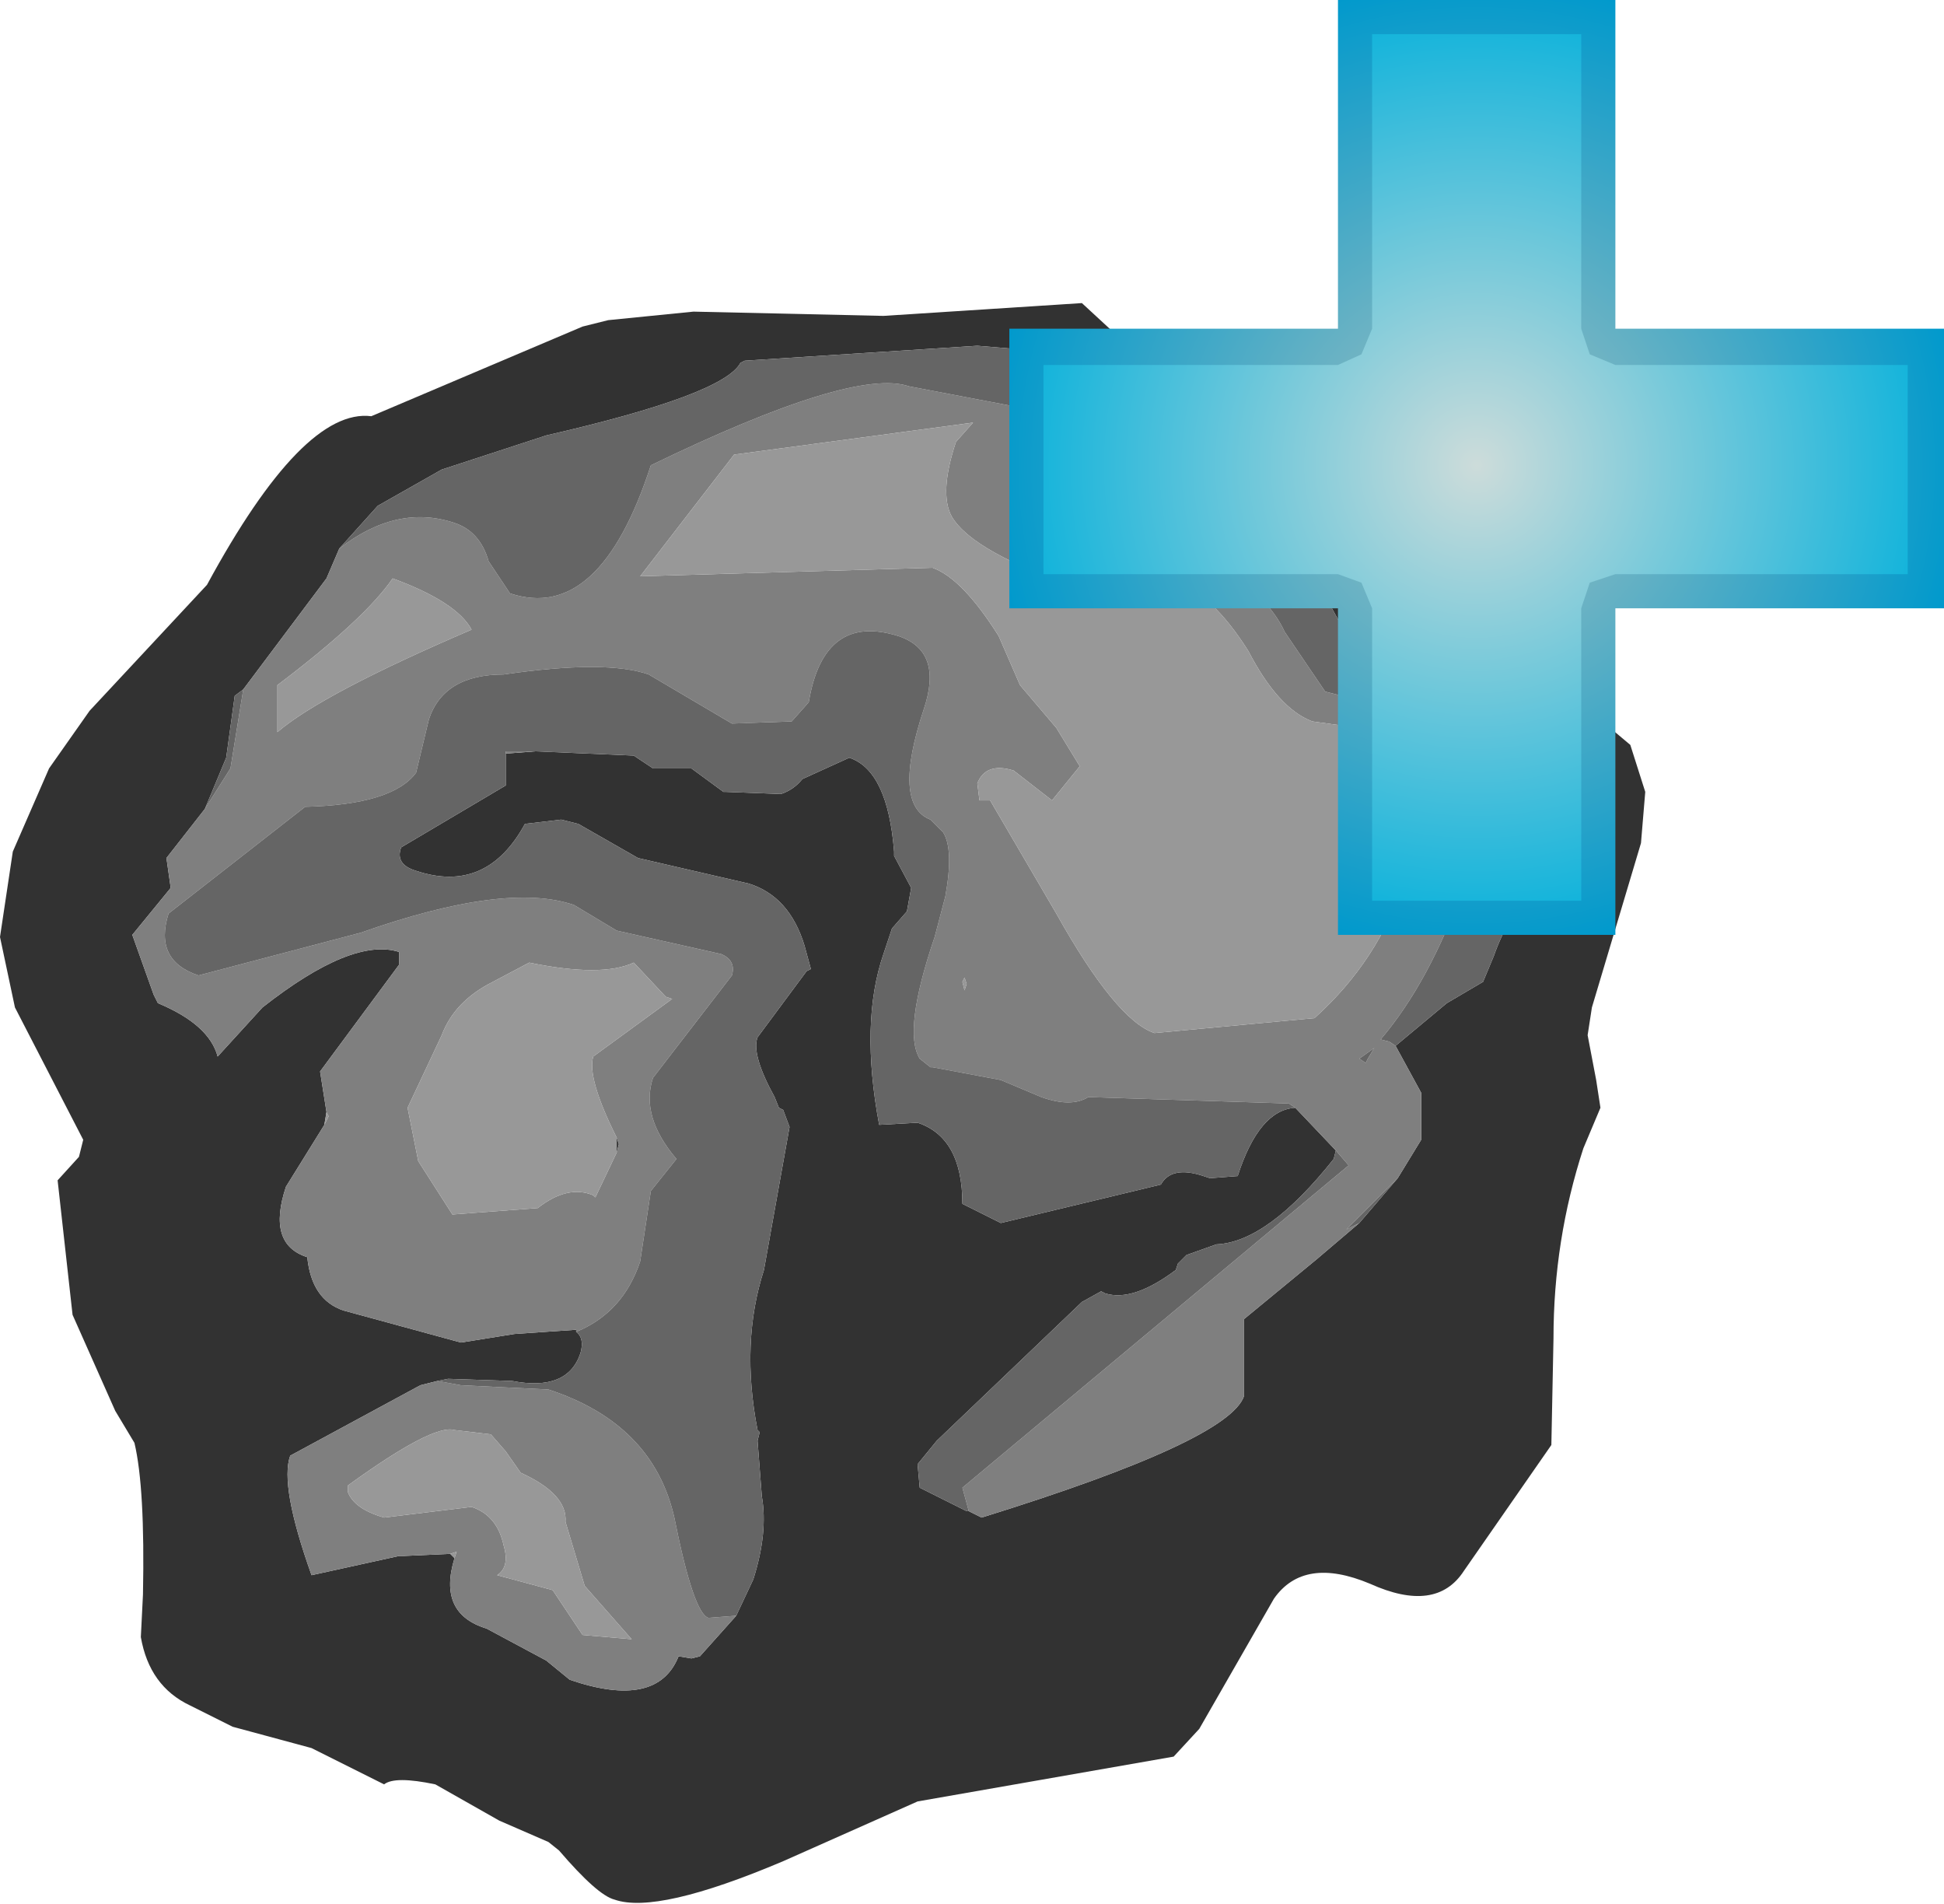 <?xml version="1.0" encoding="UTF-8" standalone="no"?>
<svg xmlns:xlink="http://www.w3.org/1999/xlink" height="44.6px" width="45.55px" xmlns="http://www.w3.org/2000/svg">
  <g transform="matrix(1.0, 0.0, 0.0, 1.0, 22.95, 22.4)">
    <path d="M7.65 -9.25 Q8.45 -8.45 9.55 -8.0 L12.0 -7.15 14.0 -6.0 15.25 -4.95 15.6 -3.85 15.5 -2.65 14.35 1.2 14.25 1.85 14.45 2.9 14.55 3.55 14.15 4.5 Q13.45 6.65 13.45 8.95 L13.4 11.45 11.35 14.4 Q10.7 15.4 9.15 14.7 7.6 14.05 6.9 15.05 L5.15 18.1 4.55 18.75 -1.45 19.8 -4.6 21.2 Q-7.55 22.45 -8.55 22.1 -8.95 22.0 -9.85 20.95 L-10.1 20.75 -11.25 20.25 -12.75 19.4 Q-13.7 19.2 -13.95 19.4 L-15.65 18.55 -17.5 18.05 -18.5 17.55 Q-19.45 17.1 -19.65 15.95 L-19.6 14.95 Q-19.55 12.45 -19.8 11.4 L-20.25 10.65 -21.25 8.4 -21.6 5.25 -21.1 4.7 -21.0 4.3 -22.6 1.2 -22.95 -0.45 -22.65 -2.45 -21.8 -4.4 -20.85 -5.75 -18.1 -8.7 Q-15.85 -12.85 -14.25 -12.65 L-9.3 -14.75 -8.7 -14.9 -6.7 -15.1 -2.25 -15.0 2.4 -15.3 3.05 -14.7 Q3.6 -14.1 3.75 -13.3 L4.0 -11.85 5.05 -11.05 6.5 -10.25 6.7 -10.05 Q5.7 -10.75 4.35 -11.25 L2.8 -11.75 Q3.15 -13.7 1.75 -14.15 L-0.05 -14.3 -5.5 -13.95 -5.6 -13.9 Q-6.0 -13.15 -10.15 -12.2 L-12.6 -11.4 -14.1 -10.55 -15.0 -9.55 -15.3 -8.85 -17.25 -6.25 -17.45 -6.1 -17.65 -4.65 -18.15 -3.45 -19.05 -2.3 -18.95 -1.6 -19.85 -0.5 -19.35 0.9 -19.25 1.1 Q-18.05 1.6 -17.85 2.35 L-16.8 1.2 Q-14.7 -0.45 -13.6 -0.1 L-13.6 0.2 -15.45 2.7 -15.3 3.65 -15.35 3.95 -16.25 5.4 Q-16.7 6.75 -15.75 7.05 -15.65 8.05 -14.9 8.3 L-12.15 9.05 -10.9 8.85 -9.45 8.75 -9.45 8.8 Q-9.25 8.95 -9.35 9.3 -9.65 10.2 -10.95 9.95 L-12.45 9.9 -12.7 9.95 -13.1 10.05 -16.15 11.7 Q-16.4 12.4 -15.65 14.5 L-13.6 14.05 -13.5 14.05 -12.4 14.0 -12.3 14.1 Q-12.7 15.4 -11.55 15.75 L-10.15 16.5 -9.6 16.95 Q-7.55 17.65 -7.05 16.4 L-6.75 16.45 -6.55 16.4 -5.7 15.45 -5.3 14.6 Q-4.95 13.5 -5.1 12.65 L-5.2 11.35 -5.15 11.15 -5.2 11.1 Q-5.6 9.05 -5.05 7.35 L-4.45 4.0 -4.6 3.6 -4.7 3.55 -4.8 3.3 Q-5.35 2.3 -5.2 1.9 L-4.05 0.35 -3.95 0.3 -4.1 -0.25 Q-4.45 -1.4 -5.4 -1.7 L-8.0 -2.3 -9.4 -3.1 -9.8 -3.2 -10.65 -3.1 Q-11.55 -1.45 -13.2 -2.0 -13.7 -2.15 -13.55 -2.55 L-11.1 -4.0 -11.1 -4.75 -11.05 -4.75 -10.4 -4.8 -8.1 -4.7 -7.65 -4.4 -6.75 -4.4 -6.0 -3.85 -5.95 -3.85 -4.65 -3.8 Q-4.35 -3.9 -4.15 -4.15 L-3.05 -4.65 Q-2.15 -4.35 -2.0 -2.45 L-2.0 -2.35 -1.6 -1.6 -1.7 -1.05 -2.05 -0.65 -2.25 -0.05 Q-2.8 1.55 -2.35 3.95 L-1.45 3.9 Q-0.4 4.25 -0.4 5.8 L0.5 6.25 4.25 5.35 Q4.5 4.9 5.25 5.15 L5.4 5.2 6.05 5.15 Q6.55 3.6 7.4 3.55 L8.35 4.55 8.3 4.75 Q6.75 6.7 5.55 6.75 L4.85 7.0 4.65 7.2 4.6 7.35 Q3.6 8.1 2.95 7.9 L2.85 7.85 2.4 8.1 -1.0 11.35 -1.45 11.9 -1.4 12.45 -0.3 13.0 -0.25 13.0 0.05 13.15 Q5.85 11.35 6.2 10.3 L6.2 8.5 7.9 7.1 8.9 6.25 9.8 5.2 10.35 4.3 10.35 3.2 9.75 2.1 10.95 1.1 11.8 0.6 12.05 0.0 Q12.4 -1.0 13.05 -1.6 L13.85 -2.7 Q14.8 -5.55 11.6 -6.65 L8.7 -7.35 7.65 -9.25 M-8.5 4.6 L-8.5 4.25 -8.45 4.4 -8.5 4.6" fill="#323232" fill-rule="evenodd" stroke="none"/>
    <path d="M9.75 2.1 L10.35 3.2 10.35 4.3 9.8 5.2 8.6 6.4 8.9 6.25 7.9 7.1 6.2 8.5 6.2 10.3 Q5.85 11.35 0.05 13.15 L-0.25 13.0 -0.4 12.45 8.65 4.9 8.35 4.55 7.4 3.55 7.25 3.45 2.55 3.3 Q2.15 3.55 1.45 3.3 L0.5 2.9 -1.1 2.6 -1.15 2.6 -1.4 2.4 Q-1.8 1.75 -1.05 -0.45 L-0.8 -1.4 Q-0.6 -2.5 -0.85 -2.9 L-1.15 -3.2 Q-2.05 -3.55 -1.3 -5.8 -0.85 -7.15 -1.9 -7.5 -3.65 -8.05 -4.0 -5.95 L-4.4 -5.5 -5.8 -5.45 -7.75 -6.6 Q-8.75 -6.95 -11.15 -6.6 -12.55 -6.6 -12.9 -5.55 L-13.2 -4.3 Q-13.75 -3.55 -15.8 -3.5 L-19.0 -1.0 Q-19.35 0.1 -18.3 0.45 L-14.5 -0.55 Q-11.1 -1.75 -9.5 -1.2 L-8.5 -0.6 -6.05 -0.05 Q-5.7 0.1 -5.8 0.45 L-7.65 2.85 Q-7.95 3.75 -7.1 4.75 L-7.7 5.5 -7.95 7.15 Q-8.35 8.35 -9.45 8.8 L-9.45 8.75 -10.9 8.85 -12.15 9.05 -14.9 8.3 Q-15.65 8.05 -15.75 7.05 -16.7 6.75 -16.25 5.4 L-15.35 3.95 -15.25 3.75 -15.3 3.65 -15.45 2.7 -13.6 0.2 -13.6 -0.1 Q-14.7 -0.45 -16.8 1.2 L-17.85 2.35 Q-18.05 1.6 -19.25 1.1 L-19.35 0.9 -19.85 -0.5 -18.95 -1.6 -19.05 -2.3 -18.15 -3.45 -17.55 -4.4 -17.25 -6.25 -15.3 -8.85 -15.0 -9.55 Q-13.65 -10.6 -12.3 -10.15 -11.7 -9.95 -11.5 -9.25 L-11.0 -8.5 Q-8.9 -7.8 -7.7 -11.5 -2.95 -13.8 -1.65 -13.35 L1.5 -12.75 1.55 -12.15 1.1 -11.3 Q0.9 -10.7 1.85 -10.4 L2.95 -10.3 Q6.45 -9.15 7.15 -7.6 L8.1 -6.2 10.65 -5.55 Q13.15 -4.7 12.65 -3.2 12.35 -2.25 11.35 -1.65 10.55 0.6 9.4 1.95 L9.6 2.0 9.75 2.1 M-10.4 -4.8 L-11.05 -4.75 -11.1 -4.75 -11.1 -4.8 -11.15 -4.8 -10.4 -4.8 M-5.7 15.45 L-6.55 16.4 -6.75 16.45 -7.05 16.4 Q-7.55 17.65 -9.6 16.95 L-10.15 16.5 -11.55 15.75 Q-12.7 15.4 -12.3 14.1 L-12.25 13.95 -12.4 14.0 -13.5 14.05 -13.6 14.05 -15.65 14.5 Q-16.4 12.4 -16.15 11.7 L-13.1 10.05 -12.7 9.95 -12.15 10.05 -10.1 10.15 Q-7.65 10.95 -7.15 13.15 -6.7 15.4 -6.35 15.5 L-5.7 15.45 M3.5 -8.75 L2.4 -8.6 Q-0.15 -9.45 -0.65 -10.3 -0.95 -10.85 -0.55 -12.05 L-0.15 -12.5 -5.75 -11.75 -7.95 -8.9 -1.1 -9.1 Q-0.4 -8.85 0.45 -7.5 L0.95 -6.35 1.8 -5.35 2.35 -4.45 1.7 -3.65 0.8 -4.35 Q0.15 -4.55 -0.05 -4.05 L0.0 -3.65 0.25 -3.65 1.8 -1.0 Q3.2 1.5 4.1 1.8 L7.85 1.45 Q9.35 0.1 9.95 -1.75 L11.65 -4.0 Q11.9 -4.65 10.35 -5.15 L7.8 -5.5 Q7.0 -5.8 6.3 -7.15 5.45 -8.5 4.5 -8.85 L3.5 -8.75 M-0.4 0.6 L-0.35 0.8 -0.3 0.65 -0.35 0.5 -0.4 0.6 M9.05 2.5 L9.1 2.4 9.25 2.15 8.9 2.4 9.05 2.5 M-13.75 -8.85 Q-14.4 -7.9 -16.45 -6.35 L-16.45 -5.25 Q-15.4 -6.15 -11.9 -7.65 -12.25 -8.3 -13.75 -8.85 M-8.5 4.25 Q-9.2 2.85 -9.05 2.35 L-7.2 1.0 -7.35 0.95 -8.1 0.15 Q-8.85 0.5 -10.55 0.15 L-11.4 0.6 Q-12.3 1.05 -12.6 1.85 L-13.4 3.55 -13.15 4.8 -12.35 6.05 -10.35 5.9 Q-9.65 5.35 -9.05 5.6 L-9.0 5.65 -8.5 4.6 -8.45 4.4 -8.5 4.25 M-13.95 13.15 L-11.9 12.9 Q-11.3 13.1 -11.15 13.8 -11.0 14.3 -11.3 14.5 L-10.0 14.85 -9.3 15.9 -8.15 16.0 -9.25 14.75 -9.7 13.25 Q-9.65 12.6 -10.75 12.1 L-11.1 11.6 -11.45 11.2 -12.3 11.1 Q-12.8 10.95 -14.8 12.4 L-14.8 12.55 Q-14.65 12.95 -13.95 13.15" fill="#7f7f7f" fill-rule="evenodd" stroke="none"/>
    <path d="M7.65 -9.25 L8.7 -7.35 11.6 -6.65 Q14.8 -5.55 13.85 -2.7 L13.05 -1.6 Q12.4 -1.0 12.05 0.0 L11.8 0.6 10.95 1.1 9.75 2.1 9.6 2.0 9.4 1.95 Q10.55 0.6 11.35 -1.65 12.35 -2.25 12.65 -3.2 13.15 -4.7 10.65 -5.55 L8.1 -6.2 7.15 -7.6 Q6.45 -9.15 2.95 -10.3 L1.85 -10.4 Q0.9 -10.7 1.1 -11.3 L1.55 -12.15 1.5 -12.75 -1.65 -13.35 Q-2.95 -13.8 -7.7 -11.5 -8.9 -7.8 -11.0 -8.5 L-11.5 -9.25 Q-11.7 -9.95 -12.3 -10.15 -13.65 -10.6 -15.0 -9.55 L-14.1 -10.55 -12.6 -11.4 -10.15 -12.2 Q-6.0 -13.15 -5.6 -13.9 L-5.5 -13.95 -0.05 -14.3 1.75 -14.15 Q3.15 -13.7 2.8 -11.75 L4.35 -11.25 Q5.7 -10.75 6.7 -10.05 L7.25 -9.6 7.65 -9.25 M9.8 5.2 L8.9 6.25 8.6 6.4 9.8 5.2 M-0.25 13.0 L-0.3 13.0 -1.4 12.45 -1.45 11.9 -1.0 11.35 2.4 8.1 2.85 7.85 2.95 7.9 Q3.6 8.1 4.6 7.35 L4.65 7.2 4.85 7.0 5.55 6.75 Q6.75 6.7 8.3 4.75 L8.35 4.55 8.65 4.9 -0.4 12.45 -0.25 13.0 M7.4 3.55 Q6.55 3.6 6.05 5.15 L5.4 5.2 5.25 5.15 Q4.5 4.9 4.25 5.35 L0.5 6.25 -0.4 5.8 Q-0.4 4.25 -1.45 3.9 L-2.35 3.95 Q-2.8 1.55 -2.25 -0.05 L-2.05 -0.65 -1.7 -1.05 -1.6 -1.6 -2.0 -2.35 -2.0 -2.45 Q-2.15 -4.35 -3.05 -4.65 L-4.15 -4.15 Q-4.35 -3.9 -4.65 -3.8 L-5.95 -3.85 -6.0 -3.85 -6.75 -4.4 -7.65 -4.4 -8.1 -4.7 -10.4 -4.8 -11.15 -4.8 -11.1 -4.8 -11.1 -4.75 -11.1 -4.0 -13.55 -2.55 Q-13.7 -2.15 -13.2 -2.0 -11.55 -1.45 -10.65 -3.1 L-9.8 -3.2 -9.4 -3.1 -8.0 -2.3 -5.4 -1.7 Q-4.45 -1.4 -4.1 -0.25 L-3.95 0.3 -4.05 0.35 -5.2 1.9 Q-5.35 2.3 -4.8 3.3 L-4.7 3.55 -4.6 3.6 -4.45 4.0 -5.05 7.35 Q-5.6 9.05 -5.2 11.1 L-5.15 11.15 -5.2 11.35 -5.1 12.65 Q-4.95 13.5 -5.3 14.6 L-5.7 15.45 -6.35 15.5 Q-6.7 15.4 -7.15 13.15 -7.65 10.95 -10.1 10.15 L-12.15 10.05 -12.7 9.95 -12.45 9.9 -10.95 9.95 Q-9.65 10.2 -9.35 9.3 -9.25 8.95 -9.45 8.8 -8.35 8.35 -7.95 7.15 L-7.7 5.5 -7.1 4.75 Q-7.95 3.75 -7.65 2.85 L-5.8 0.45 Q-5.7 0.1 -6.05 -0.05 L-8.5 -0.6 -9.5 -1.2 Q-11.1 -1.75 -14.5 -0.55 L-18.3 0.45 Q-19.35 0.1 -19.0 -1.0 L-15.8 -3.5 Q-13.75 -3.55 -13.2 -4.3 L-12.9 -5.55 Q-12.55 -6.6 -11.15 -6.6 -8.75 -6.95 -7.75 -6.6 L-5.8 -5.45 -4.4 -5.5 -4.0 -5.95 Q-3.65 -8.05 -1.9 -7.5 -0.85 -7.15 -1.3 -5.8 -2.05 -3.55 -1.15 -3.2 L-0.85 -2.9 Q-0.6 -2.5 -0.8 -1.4 L-1.05 -0.45 Q-1.8 1.75 -1.4 2.4 L-1.15 2.6 -1.1 2.6 0.5 2.9 1.45 3.3 Q2.15 3.55 2.55 3.3 L7.25 3.45 7.4 3.55 M-18.15 -3.45 L-17.65 -4.65 -17.45 -6.1 -17.25 -6.25 -17.55 -4.4 -18.15 -3.45 M9.05 2.5 L8.9 2.4 9.25 2.15 9.1 2.4 9.05 2.5" fill="#656565" fill-rule="evenodd" stroke="none"/>
    <path d="M-12.3 14.1 L-12.4 14.0 -12.25 13.95 -12.3 14.1 M-15.35 3.95 L-15.3 3.65 -15.25 3.75 -15.35 3.95 M3.5 -8.75 L4.5 -8.85 Q5.45 -8.5 6.3 -7.15 7.0 -5.8 7.8 -5.5 L10.35 -5.15 Q11.9 -4.65 11.65 -4.0 L9.95 -1.75 Q9.35 0.1 7.85 1.45 L4.1 1.8 Q3.2 1.5 1.8 -1.0 L0.25 -3.65 0.0 -3.65 -0.05 -4.05 Q0.15 -4.55 0.8 -4.35 L1.7 -3.65 2.35 -4.45 1.8 -5.35 0.95 -6.35 0.45 -7.5 Q-0.4 -8.85 -1.1 -9.1 L-7.95 -8.9 -5.75 -11.75 -0.15 -12.5 -0.55 -12.05 Q-0.95 -10.85 -0.65 -10.3 -0.15 -9.45 2.4 -8.6 L3.5 -8.75 M-0.4 0.6 L-0.35 0.5 -0.3 0.65 -0.35 0.8 -0.4 0.6 M-13.75 -8.85 Q-12.25 -8.3 -11.9 -7.65 -15.4 -6.15 -16.45 -5.25 L-16.45 -6.35 Q-14.4 -7.9 -13.75 -8.85 M-8.5 4.6 L-9.0 5.65 -9.05 5.6 Q-9.65 5.35 -10.35 5.9 L-12.35 6.05 -13.15 4.8 -13.4 3.55 -12.6 1.85 Q-12.3 1.05 -11.4 0.6 L-10.55 0.15 Q-8.85 0.5 -8.1 0.15 L-7.35 0.95 -7.2 1.0 -9.05 2.35 Q-9.2 2.85 -8.5 4.25 L-8.5 4.6 M-13.95 13.15 Q-14.65 12.95 -14.8 12.55 L-14.8 12.4 Q-12.8 10.95 -12.3 11.1 L-11.45 11.2 -11.1 11.6 -10.75 12.1 Q-9.65 12.6 -9.7 13.25 L-9.25 14.75 -8.15 16.0 -9.3 15.9 -10.0 14.85 -11.3 14.5 Q-11.0 14.3 -11.15 13.8 -11.3 13.1 -11.9 12.9 L-13.95 13.15" fill="#989898" fill-rule="evenodd" stroke="none"/>
    <path d="M0.7 -14.7 L8.4 -14.7 8.4 -22.4 14.9 -22.4 14.9 -14.7 22.6 -14.7 22.6 -8.15 14.9 -8.15 14.9 -0.5 8.4 -0.5 8.4 -8.15 0.7 -8.15 0.7 -14.7" fill="url(#gradient0)" fill-rule="evenodd" stroke="none"/>
    <path d="M14.1 -21.6 L14.1 -14.7 14.3 -14.1 14.9 -13.85 21.75 -13.85 21.75 -8.95 14.9 -8.95 14.3 -8.75 14.1 -8.15 14.1 -1.3 9.2 -1.3 9.2 -8.15 8.95 -8.75 8.4 -8.95 1.5 -8.95 1.5 -13.85 8.4 -13.85 8.95 -14.1 9.2 -14.7 9.2 -21.6 14.1 -21.6" fill="url(#gradient1)" fill-rule="evenodd" stroke="none"/>
  </g>
  <defs>
    <radialGradient cx="0" cy="0" gradientTransform="matrix(0.014, 0.0, 0.0, 0.014, 11.65, -11.5)" gradientUnits="userSpaceOnUse" id="gradient0" r="819.2" spreadMethod="pad">
      <stop offset="0.0" stop-color="#a5c0bf"/>
      <stop offset="1.0" stop-color="#0099cc"/>
    </radialGradient>
    <radialGradient cx="0" cy="0" gradientTransform="matrix(0.014, 0.0, 0.0, 0.014, 11.65, -11.5)" gradientUnits="userSpaceOnUse" id="gradient1" r="819.2" spreadMethod="pad">
      <stop offset="0.0" stop-color="#cddcda"/>
      <stop offset="1.0" stop-color="#02b0db"/>
    </radialGradient>
  </defs>
</svg>
